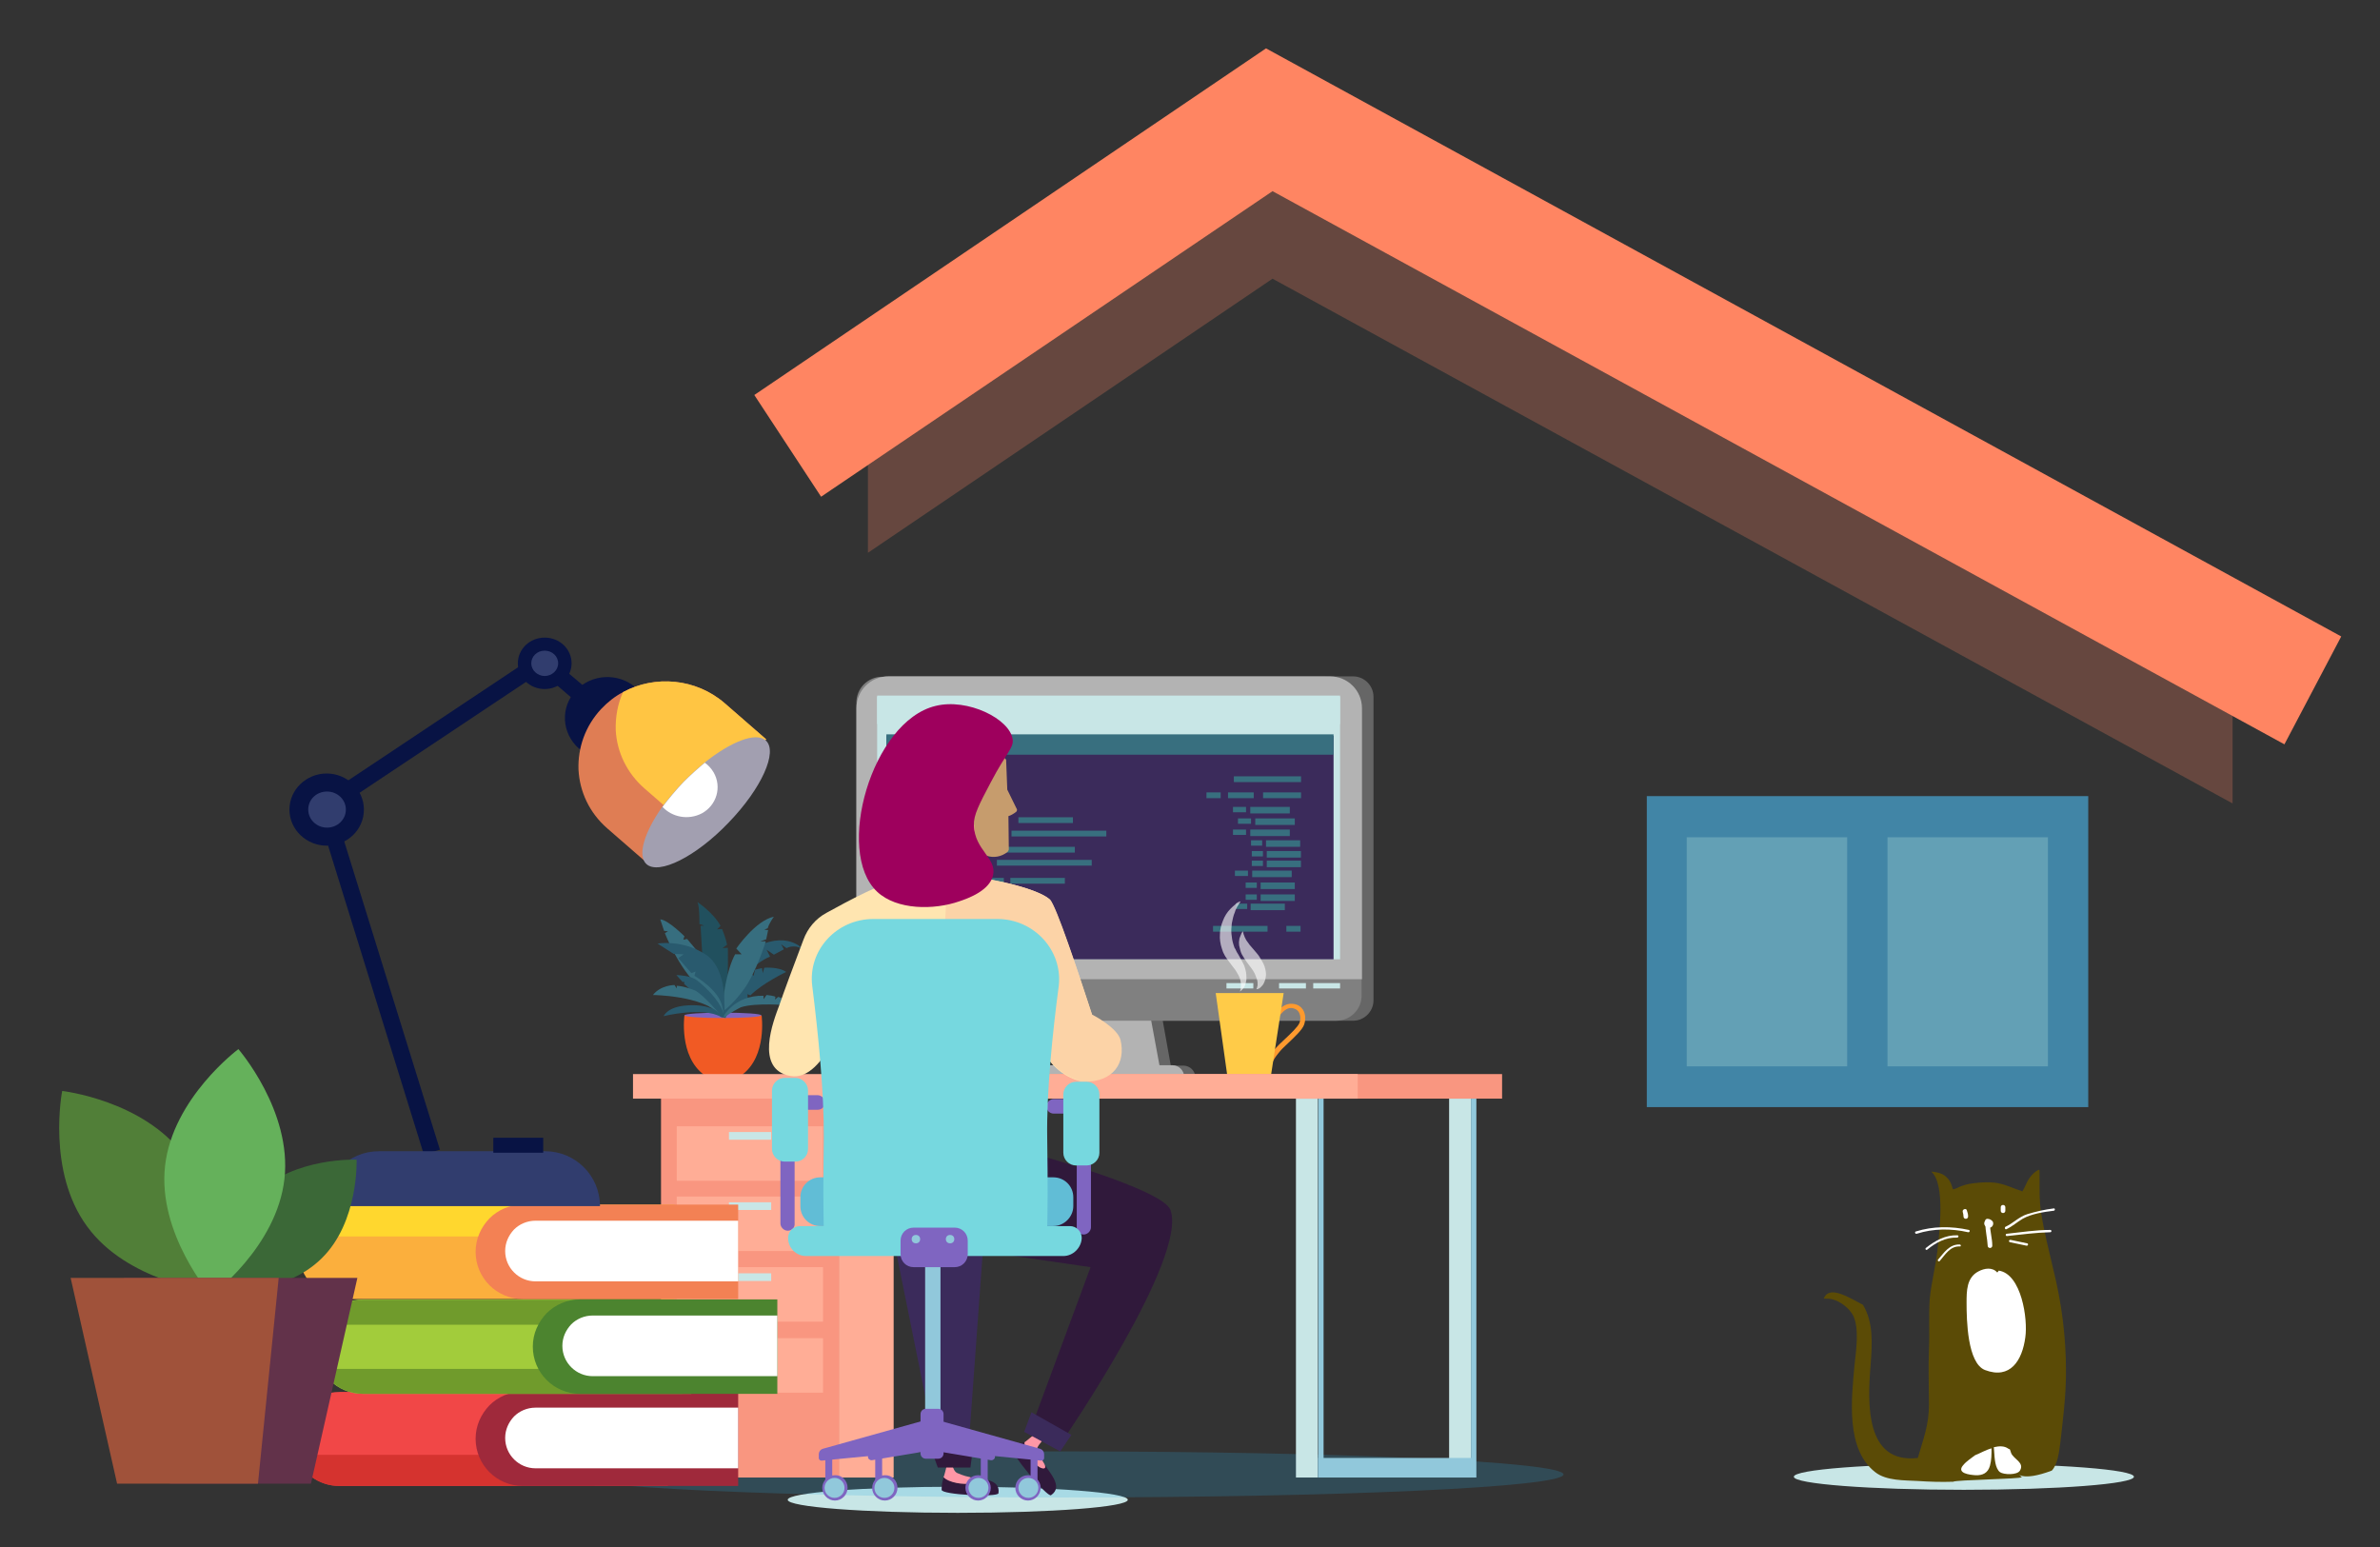 <?xml version="1.0" encoding="utf-8"?>
<!-- Generator: Adobe Illustrator 24.0.1, SVG Export Plug-In . SVG Version: 6.00 Build 0)  -->
<svg version="1.1" xmlns="http://www.w3.org/2000/svg" xmlns:xlink="http://www.w3.org/1999/xlink" x="0px" y="0px"
	 viewBox="0 0 620 403" enable-background="new 0 0 620 403" xml:space="preserve">
<rect x="0" y="0" width="620" height="403" fill="#333333" stroke="none"/>
<g id="Ebene_2">
	<g>
		<ellipse fill="#C8E6E6" cx="511.6" cy="384.7" rx="44.3" ry="3.4"/>
	</g>
	<g>
		<g opacity="0.25">
			<polygon fill="#FF8562" points="226.1,105.7 226.1,144 331.5,72.6 581.6,209.3 581.6,173.2 329.8,35.5 			"/>
		</g>
		<g>
			<g>
				<g>
					<polygon fill="#FF8562" points="595.1,193.9 331.5,49.8 213.9,129.4 196.5,102.9 329.8,12.6 609.9,165.8 					"/>
				</g>
			</g>
		</g>
		<g>
			<g>
				<rect x="434.2" y="212.7" fill="#63A0B5" width="104.6" height="70.3"/>
			</g>
			<g>
				<path fill="#4185A6" d="M544,288.4H429v-81h115V288.4z M439.4,277.8h94.1v-59.7h-94.1L439.4,277.8L439.4,277.8z"/>
			</g>
			<g>
				<rect x="481.2" y="212.7" fill="#4185A6" width="10.5" height="70.3"/>
			</g>
		</g>
	</g>
	<g>
		<path fill="#5B4B06" d="M525.4,383.7c0,0,1.1,2.4,9.1-0.6c1.6-1.7,1.9-5,2.2-7.1c0.7-6.1,1.5-12.3,1.5-18.6
			c0-9.2-1.1-17.8-3.3-26.7c-1.1-4.8-2.3-9.3-3.1-14.3c-0.7-4.1-0.4-7.5-0.5-11.5l-0.2-0.2c-1,0.5-1.8,1.3-2.5,2.3
			c-0.7,1-1.1,2.4-1.8,3.4l-0.1-0.1c-2.2-0.7-4.5-1.9-7-2.2c-1.6-0.2-3.6-0.1-5.2,0.1c-1.1,0.1-2.2,0.3-3.3,0.7
			c-0.8,0.2-1.7,0.9-2.5,0.9v-0.1c-0.3-1-0.6-2-1.3-2.7c-1.1-1.3-2.5-1.6-4.2-1.8l0,0.1c3.6,3.3,2,15.9,1.5,20.5
			c-0.5,4.3-1.6,8.4-2,12.6c-0.3,4.3,0,8.8-0.2,13.1c-0.2,4.7,0,9.7,0,14.4c0,5.4-1.5,9-2.9,13.9c-13.8,1.6-13.1-14.4-12.3-24.2
			c0.4-5.5,0.8-11.1-2-15.7c-3.5-1.8-8.8-5.3-10.2-1.6c0.9,0,1.7,0,2.3,0.2c2,0.5,4.4,2.3,5.4,4.3c1.6,3.4,0.7,9.2,0.3,12.9
			c-0.8,8.8-2.3,21.8,5.4,27.8c2.9,2.3,7.7,2.1,11.1,2.3c2.9,0.2,6.2,0.3,9,0.2l0.2,0c0.6-0.5,17.7-0.7,17.9-1.2"/>
		<path fill="#FFFFFF" d="M514.5,379.1c-1,0.8-2.2,1.5-3.1,2.6c-1.8,2.1,1.7,2.5,3.2,2.6c1.9,0.1,3.3-0.6,3.8-2.5
			c0.4-1.4,0.4-3,0.4-4.5C517.3,377.7,515.8,378.6,514.5,379.1z"/>
		<path fill="#FFFFFF" d="M523.9,378.5c-0.1-0.3-0.2-0.6-0.3-0.9c-0.1-0.1-0.2-0.1-0.4-0.2c-1.1-0.8-2.4-0.7-3.8-0.4
			c0,0.4,0.1,0.8,0.1,1.3c0.1,1.4,0.2,4.2,1.5,5.2c1,0.7,4.5,0.8,5.2-0.4C527.5,381,524.5,380.1,523.9,378.5z"/>
		<path fill="#FFFFFF" d="M520.3,331.5c-1.3-1.5-3.4-1.1-4.9-0.3c-3.1,1.6-3.1,5.1-3.1,8.2c0,4.4,0.2,15.7,4.8,17.5
			c6.6,2.5,9.7-2.5,10.5-8.5c0.7-4.8-1-16.5-6.9-17.4"/>
		<g>
			<g>
				<g>
					<path fill="#FFFFFF" d="M511.3,315.7c0.1,0.4,0.2,0.8,0.2,1.2c0,0.8,1.2,0.8,1.2,0c0-0.5-0.1-1-0.3-1.5
						C512.3,314.6,511.1,315,511.3,315.7L511.3,315.7z"/>
				</g>
				<g>
					<path fill="#FFFFFF" d="M521.2,314.5c0,0.3,0,0.6,0,0.9c0,0.8,1.2,0.8,1.2,0c0-0.3,0-0.6,0-0.9
						C522.4,313.7,521.2,313.7,521.2,314.5L521.2,314.5z"/>
				</g>
				<g>
					<path fill="#FFFFFF" d="M517.5,318.6C517.6,318.6,517.3,318.6,517.5,318.6c0.1,0,0.1,0,0.2,0.1c-0.1-0.1,0.2,0.2,0.1,0.1
						c0,0,0.1,0.1,0.1,0.1c-0.1-0.1,0,0.1,0-0.1c0-0.1,0-0.2,0-0.2c0.1-0.1-0.1,0.1,0.1,0c0,0,0,0,0.1,0c-0.1,0-0.1,0,0,0
						c-0.1,0,0.1,0,0,0c-0.1,0,0.1,0.1,0,0c0,0-0.1-0.1,0,0c0,0-0.1-0.1,0,0c0,0-0.1-0.2,0,0c0-0.1,0,0.1,0,0.1c0,0,0,0,0,0.1
						c0-0.1,0-0.1,0,0c0.2-0.2,0.2-0.6,0-0.9c-0.2-0.2-0.6-0.2-0.9,0c-0.4,0.5-0.4,1.1,0,1.5c0.3,0.4,1,0.6,1.5,0.3
						c0.5-0.3,0.7-1,0.4-1.5c-0.3-0.4-0.8-0.7-1.4-0.7c-0.3,0-0.6,0.3-0.6,0.6C516.9,318.4,517.1,318.6,517.5,318.6L517.5,318.6z"/>
				</g>
				<g>
					<path fill="#FFFFFF" d="M517.2,318.8c0,1.9,0.5,3.8,0.6,5.7c0,0.8,1.2,0.8,1.2,0c0-1.9-0.6-3.7-0.6-5.7
						C518.5,318,517.2,318,517.2,318.8L517.2,318.8z"/>
				</g>
			</g>
			<g>
				<g>
					<path fill="#FFFFFF" d="M522.7,320.2c1.5-0.7,2.7-1.8,4.2-2.7c2.3-1.3,5.6-1.8,8.1-2.1c0.4,0,0.4-0.7,0-0.6
						c-2.4,0.3-4.6,0.8-6.9,1.5c-2.2,0.7-3.7,2.4-5.7,3.3C522.1,319.9,522.4,320.4,522.7,320.2L522.7,320.2z"/>
				</g>
				<g>
					<path fill="#FFFFFF" d="M522.8,322c3.8-0.4,7.5-0.9,11.3-1c0.4,0,0.4-0.6,0-0.6c-3.8,0-7.5,0.6-11.3,1
						C522.4,321.4,522.4,322,522.8,322L522.8,322z"/>
				</g>
				<g>
					<path fill="#FFFFFF" d="M523.6,323.6c1.4,0.3,2.9,0.6,4.3,0.9c0.4,0.1,0.6-0.5,0.2-0.6c-1.4-0.3-2.9-0.6-4.3-0.9
						C523.3,322.9,523.2,323.5,523.6,323.6L523.6,323.6z"/>
				</g>
				<g>
					<path fill="#FFFFFF" d="M512.9,320.4c-4.6-1-9.3-1-13.8,0.4c-0.4,0.1-0.2,0.7,0.2,0.6c4.4-1.4,9-1.4,13.4-0.4
						C513.1,321.1,513.3,320.5,512.9,320.4L512.9,320.4z"/>
				</g>
				<g>
					<path fill="#FFFFFF" d="M509.9,321.8c-3.1-0.1-5.8,1.4-8.2,3.3c-0.3,0.3,0.1,0.7,0.4,0.4c2.2-1.8,4.8-3.2,7.7-3.1
						C510.3,322.4,510.3,321.8,509.9,321.8L509.9,321.8z"/>
				</g>
				<g>
					<path fill="#FFFFFF" d="M510.5,324.2c-2.7-0.1-4.1,2.2-5.6,3.9c-0.3,0.3,0.2,0.7,0.4,0.4c1.4-1.6,2.7-3.9,5.2-3.8
						C510.9,324.8,510.9,324.2,510.5,324.2L510.5,324.2z"/>
				</g>
			</g>
		</g>
	</g>
</g>
<g id="Ebene_1">
	<g>
		<ellipse fill="#C8E6E6" cx="249.5" cy="390.7" rx="44.3" ry="3.4"/>
	</g>
	<g opacity="0.2">
		<path fill="#29ABE2" d="M407.3,384.1c0,3.3-58.4,6-130.5,6c-72.1,0-130.5-2.7-130.5-6c0-3.3,58.4-6,130.5-6
			C348.8,378.1,407.3,380.8,407.3,384.1z"/>
	</g>
	<g>
		<g>
			<g>
				<path fill="#666666" d="M352.5,176.2H231.4c-2.9,0-5.3,2.4-5.3,5.3v73.6v5.5c0,2.9,2.4,5.3,5.3,5.3h50.1l-2.6,11.7h-3.4
					c-1.7,0-3.1,1.4-3.1,3.1h39c0-1.7-1.4-3.1-3.1-3.1H305l-2.1-11.7h49.6c2.9,0,5.3-2.4,5.3-5.3v-5.5v-73.6
					C357.8,178.6,355.4,176.2,352.5,176.2z"/>
			</g>
			<g>
				<g>
					<polygon fill="#B3B3B3" points="302.3,278.9 275.7,278.9 280.3,257.8 298.4,257.8 					"/>
				</g>
				<g>
					<path fill="#B3B3B3" d="M308.5,280.6h-39l0,0c0-1.7,1.4-3.1,3.1-3.1h32.9C307.1,277.5,308.5,278.9,308.5,280.6L308.5,280.6z"/>
				</g>
				<g>
					<path fill="#808080" d="M348.1,265.9H229.8c-3.7,0-6.7-3-6.7-6.7v-76.2c0-3.7,3-6.7,6.7-6.7h115.5c5.2,0,9.4,4.2,9.4,9.4v73.5
						C354.8,262.9,351.8,265.9,348.1,265.9z"/>
				</g>
				<g>
					<path fill="#B3B3B3" d="M354.8,255.1H223.1v-70.6c0-4.6,3.7-8.3,8.3-8.3h115.1c4.6,0,8.3,3.7,8.3,8.3V255.1z"/>
				</g>
				<g>
					<rect x="228.5" y="181.5" fill="#C8E6E6" width="120.6" height="68.4"/>
				</g>
				<g>
					<rect x="319.5" y="256.1" fill="#C8E6E6" width="7" height="1.4"/>
				</g>
				<g>
					<rect x="333.2" y="256.1" fill="#C8E6E6" width="7" height="1.4"/>
				</g>
				<g>
					<rect x="342.1" y="256.1" fill="#C8E6E6" width="7" height="1.4"/>
				</g>
			</g>
		</g>
		<g>
			<rect x="230.9" y="191.7" fill="#3B2B5B" width="116.5" height="58.2"/>
		</g>
		<g>
			<rect x="230.9" y="191.3" fill="#386F7F" width="116.5" height="5.3"/>
		</g>
		<g>
			<g>
				<path fill="#3B2B5B" d="M236.3,194.1c0,0.8-0.6,1.4-1.4,1.4c-0.8,0-1.4-0.6-1.4-1.4c0-0.8,0.6-1.4,1.4-1.4
					C235.7,192.7,236.3,193.3,236.3,194.1z"/>
			</g>
			<g>
				<path fill="#3B2B5B" d="M240.2,194.1c0,0.8-0.6,1.4-1.4,1.4c-0.8,0-1.4-0.6-1.4-1.4c0-0.8,0.6-1.4,1.4-1.4
					C239.6,192.7,240.2,193.3,240.2,194.1z"/>
			</g>
			<g>
				<path fill="#3B2B5B" d="M244.1,194.1c0,0.8-0.6,1.4-1.4,1.4c-0.8,0-1.4-0.6-1.4-1.4c0-0.8,0.6-1.4,1.4-1.4
					C243.4,192.7,244.1,193.3,244.1,194.1z"/>
			</g>
		</g>
		<g>
			<rect x="228.5" y="181.2" fill="#C8E6E6" width="120.6" height="7.4"/>
		</g>
		<g>
			<path fill="#386F7F" d="M236.8,205.1"/>
		</g>
		<g>
			<rect x="236.8" y="204.3" fill="#386F7F" width="17.5" height="1.5"/>
		</g>
		<g>
			<rect x="236.8" y="208.5" fill="#386F7F" width="9.9" height="1.5"/>
		</g>
		<g>
			<rect x="249.2" y="208.5" fill="#386F7F" width="6.7" height="1.5"/>
		</g>
		<g>
			<rect x="236.8" y="220.6" fill="#386F7F" width="6.7" height="1.5"/>
		</g>
		<g>
			<rect x="265.3" y="212.9" fill="#386F7F" width="14.2" height="1.5"/>
		</g>
		<g>
			<rect x="236.8" y="216.4" fill="#386F7F" width="14.2" height="1.5"/>
		</g>
		<g>
			<rect x="263.2" y="228.7" fill="#386F7F" width="14.2" height="1.5"/>
		</g>
		<g>
			<rect x="243.5" y="224" fill="#386F7F" width="14.2" height="1.5"/>
		</g>
		<g>
			<rect x="254.9" y="220.6" fill="#386F7F" width="25.1" height="1.5"/>
		</g>
		<g>
			<rect x="257.8" y="208.5" fill="#386F7F" width="3.7" height="1.5"/>
		</g>
		<g>
			
				<rect x="321.4" y="202.3" transform="matrix(-1 -1.224647e-16 1.224647e-16 -1 660.326 406.039)" fill="#386F7F" width="17.5" height="1.5"/>
		</g>
		<g>
			
				<rect x="329" y="206.5" transform="matrix(-1 -1.224647e-16 1.224647e-16 -1 667.934 414.427)" fill="#386F7F" width="9.9" height="1.5"/>
		</g>
		<g>
			
				<rect x="319.8" y="206.5" transform="matrix(-1 -1.224647e-16 1.224647e-16 -1 646.403 414.427)" fill="#386F7F" width="6.7" height="1.5"/>
		</g>
		<g>
			
				<rect x="314.2" y="206.5" transform="matrix(-1 -1.224647e-16 1.224647e-16 -1 632.189 414.427)" fill="#386F7F" width="3.7" height="1.5"/>
		</g>
		<g>
			<rect x="248.5" y="220.6" fill="#386F7F" width="3.7" height="1.5"/>
		</g>
		<g>
			<rect x="236.8" y="224" fill="#386F7F" width="3.7" height="1.5"/>
		</g>
		<g>
			<rect x="255.9" y="216.4" fill="#386F7F" width="3.7" height="1.5"/>
		</g>
		<g>
			<rect x="316" y="241.2" fill="#386F7F" width="14.2" height="1.5"/>
		</g>
		<g>
			<rect x="335.1" y="241.2" fill="#386F7F" width="3.7" height="1.5"/>
		</g>
		<g>
			<rect x="236.8" y="212.9" fill="#386F7F" width="24.7" height="1.5"/>
		</g>
		<g>
			<rect x="263.5" y="216.4" fill="#386F7F" width="24.7" height="1.5"/>
		</g>
		<g>
			<rect x="259.7" y="224" fill="#386F7F" width="24.7" height="1.5"/>
		</g>
		<g>
			<rect x="236.8" y="228.7" fill="#386F7F" width="24.7" height="1.5"/>
		</g>
		<g>
			<rect x="321.2" y="210.2" fill="#386F7F" width="3.4" height="1.4"/>
		</g>
		<g>
			<rect x="325.7" y="210.2" fill="#386F7F" width="10.3" height="1.7"/>
		</g>
		<g>
			<rect x="322.5" y="213.2" fill="#386F7F" width="3.4" height="1.4"/>
		</g>
		<g>
			<rect x="327" y="213.2" fill="#386F7F" width="10.3" height="1.7"/>
		</g>
		<g>
			<rect x="321.2" y="216.1" fill="#386F7F" width="3.4" height="1.4"/>
		</g>
		<g>
			<rect x="325.7" y="216.1" fill="#386F7F" width="10.3" height="1.7"/>
		</g>
		<g>
			<rect x="236.8" y="233" fill="#386F7F" width="3.4" height="1.4"/>
		</g>
		<g>
			<rect x="241.3" y="233" fill="#386F7F" width="10.3" height="1.7"/>
		</g>
		<g>
			<rect x="238.1" y="236" fill="#386F7F" width="3.4" height="1.4"/>
		</g>
		<g>
			<rect x="242.6" y="236" fill="#386F7F" width="10.3" height="1.7"/>
		</g>
		<g>
			<rect x="236.8" y="238.8" fill="#386F7F" width="3.4" height="1.4"/>
		</g>
		<g>
			<rect x="241.3" y="238.8" fill="#386F7F" width="10.3" height="1.7"/>
		</g>
		<g>
			<rect x="321.7" y="226.8" fill="#386F7F" width="3.4" height="1.4"/>
		</g>
		<g>
			<rect x="326.2" y="226.8" fill="#386F7F" width="10.3" height="1.7"/>
		</g>
		<g>
			<rect x="325.9" y="218.9" fill="#386F7F" width="2.9" height="1.4"/>
		</g>
		<g>
			<rect x="329.8" y="218.9" fill="#386F7F" width="8.9" height="1.7"/>
		</g>
		<g>
			<rect x="324.5" y="229.9" fill="#386F7F" width="2.9" height="1.4"/>
		</g>
		<g>
			<rect x="328.4" y="229.9" fill="#386F7F" width="8.9" height="1.7"/>
		</g>
		<g>
			<rect x="324.5" y="233" fill="#386F7F" width="2.9" height="1.4"/>
		</g>
		<g>
			<rect x="328.4" y="233" fill="#386F7F" width="8.9" height="1.7"/>
		</g>
		<g>
			<rect x="322" y="235.4" fill="#386F7F" width="2.9" height="1.4"/>
		</g>
		<g>
			<rect x="325.8" y="235.4" fill="#386F7F" width="8.9" height="1.7"/>
		</g>
		<g>
			<rect x="326.1" y="221.7" fill="#386F7F" width="2.9" height="1.4"/>
		</g>
		<g>
			<rect x="330" y="221.7" fill="#386F7F" width="8.9" height="1.7"/>
		</g>
		<g>
			<rect x="326.1" y="224.2" fill="#386F7F" width="2.9" height="1.4"/>
		</g>
		<g>
			<rect x="330" y="224.2" fill="#386F7F" width="8.9" height="1.7"/>
		</g>
	</g>
	<g>
		<g>
			<path fill="#21505E" d="M183,249.6l-0.5-8.4l0.9-0.1l-1.2-0.4c0,0,0.1-4.2-0.5-5.7c0,0,4.2,2.8,6,6.2l-0.9,0.9l1.3-0.1
				c0,0,1,2.4,1.3,4.1l-1.2,0.9l1.4-0.1c0,0,0.2,6.6-0.3,12.2c-0.1,1.2-0.1,4.6-0.4,4.7C186.9,264.2,183,249.6,183,249.6z"/>
		</g>
		<g>
			<path fill="#F15A24" d="M178.3,264.5c0,0-1.5,10.6,5.1,15.5h5.2v-15.5H178.3z"/>
		</g>
		<g>
			<path fill="#F15A24" d="M198.4,264.5c0,0,1.5,10.6-5.1,15.5h-5.2v-15.5H198.4z"/>
		</g>
		<g>
			<path fill="#7F65C1" d="M198.3,264.5c0,0.4-4.5,0.7-10,0.7c-5.5,0-10-0.3-10-0.7c0-0.4,4.5-0.7,10-0.7
				C193.9,263.8,198.3,264.1,198.3,264.5z"/>
		</g>
		<g>
			<path fill="#295A6E" d="M187.6,264.8c0,0,2-9.4,7.6-11.6l1.1,1l0.4-1.6l1.8-0.4l0.2,1.3l0.4-1.4c0,0,3.8-0.3,5.7,1.1
				c0,0-6.3,3-9.3,6.1l-0.8-0.3l0.1,1.1c0,0-5,2.4-5.8,5.1L187.6,264.8z"/>
		</g>
		<g>
			<path fill="#376E7F" d="M188.3,265c0,0,3-5.8,10.6-5.6v0.9l0.8-1.1c0,0,2.1,0.2,2.3,0.5l-0.1,0.7l0.8-0.7c0,0,2,0.4,2.9,2.2
				c0,0-8.7-0.8-12.6,0.5c0,0-3.2,1.6-4,2.5L188.3,265z"/>
		</g>
		<g>
			<path fill="#295A6E" d="M188.5,262.8c0,0,0.3-1.6,1-3.9c1.4-4.4,4.3-11.2,9.5-13.1c7.9-2.9,11.2,2.6,11.2,2.6s-1.2-1.6-2.8-1.8
				c-1.6-0.2-2.5,0.4-2.5,0.4l-1.4-1l0.7,1.3l-2.6,1.4l-1.9-1.3l0.9,1.8c0,0-4.6,1.7-7.2,6.4C190.9,260.2,188.5,262.8,188.5,262.8z"
				/>
		</g>
		<g>
			<path fill="#376E7F" d="M188.5,259.6c0,0,0.8-7,3-11h1.7l-1.4-1.5c0,0,5-7.3,9.8-8.3c0,0-1.3,1.8-1.6,3l-0.9,0.4l1,0.1l-0.5,2.4
				l-1.5,0.5l1.4,0c0,0-2.5,8.1-5.7,12.5s-5.8,6-5.8,6L188.5,259.6z"/>
		</g>
		<g>
			<path fill="#376E7F" d="M182.1,248.3l-3.1-3.7l-1,0.2l0.3-0.9c0,0-4.3-4.3-6.3-4.4l1,3l1,0.1l-0.8,0.5c0,0,3.7,9.4,8.9,13.9
				c5.2,4.5,6.3,7.4,6.3,7.4S190.6,259.9,182.1,248.3z"/>
		</g>
		<g>
			<path fill="#295A6E" d="M182.1,255.8c-1.2-1-2.4-1.6-5.9-1.8l1.6,1.8h0.5l-0.1,0.5l9.7,8.7c0.3,0,0.6,0,0.6,0s0.1-0.2,0.1-0.6
				C188.3,263.1,187.1,260,182.1,255.8z"/>
		</g>
		<g>
			<path fill="#376E7F" d="M181,258c0,0-2.6-1.1-4.7-1.2v0.7l-0.6-0.9c0,0-3.6,0-5.6,2.6c0,0,12.8,0.1,17.6,5.1
				C187.7,264.5,183.3,259.1,181,258z"/>
		</g>
		<g>
			<path fill="#295A6E" d="M186.4,263.3c0,0-1.8-1.7-7.2-1.4c-5.4,0.3-6.3,2.8-6.3,2.8s10.1-2.5,14.9,0.2
				C187.8,265,187.3,264.2,186.4,263.3z"/>
		</g>
		<g>
			<path fill="#295A6E" d="M188.7,261.3c0,0,0.4-9.2-4.8-12.6c-5.2-3.4-10.5-3.2-12.6-2.9l4.2,2.7l2.6,0.1l-1.4,1l3.4,3.9l1.1-0.4
				l-0.3,1.1c0,0,6.6,3.7,7.3,8.3C189.1,266.9,188.7,261.3,188.7,261.3z"/>
		</g>
	</g>
	<g>
		<g>
			<g>
				<g>
					<path fill="#FFCB48" d="M331.1,280c0,0.8-2.6,1.4-5.7,1.4c-3.2,0-5.7-0.6-5.7-1.4c0-0.8,2.6-1.4,5.7-1.4
						C328.6,278.5,331.1,279.2,331.1,280z"/>
				</g>
			</g>
			<g>
				<g>
					<path fill="#FF9A2E" d="M330.3,278.1c-0.1,0-0.1,0-0.2,0c-0.3-0.1-0.5-0.5-0.4-0.8c0-0.1,0.6-1.9,2.3-3.9
						c0.7-0.8,1.6-1.7,2.6-2.6c1.6-1.5,3.5-3.3,3.9-4.3c0.4-1,0.3-2.1-0.2-2.9c-0.4-0.6-1-0.9-1.8-1c-2-0.2-3.6,2.6-3.8,3.1
						c-0.1,0.3-0.3,0.5-0.6,0.5c-0.4,0-0.6-0.3-0.6-0.6c0-0.1,0-0.3,0.6-1.2c0.3-0.5,0.8-1.2,1.4-1.7c1-0.9,2.1-1.3,3.2-1.2
						c1.5,0.1,2.3,0.9,2.7,1.5c0.7,1.1,0.8,2.6,0.3,4c-0.5,1.3-2.4,3.1-4.2,4.8c-1,0.9-1.9,1.8-2.5,2.6c-1.5,1.8-2,3.4-2,3.4
						C330.8,277.9,330.6,278.1,330.3,278.1z M332.8,265.5C332.8,265.5,332.8,265.5,332.8,265.5C332.8,265.5,332.8,265.5,332.8,265.5
						z M332.8,265.5C332.8,265.5,332.8,265.5,332.8,265.5C332.8,265.5,332.8,265.5,332.8,265.5z"/>
				</g>
			</g>
			<g>
				<g>
					<polygon fill="#FFCB48" points="316.7,258.7 319.7,280.1 331.1,280.1 334.4,258.7 					"/>
				</g>
			</g>
		</g>
		<g>
			<g opacity="0.61">
				<g>
					<path fill="#FFFFFF" d="M323.2,234.8c-0.3,0.5-0.6,0.9-0.9,1.4c-0.2,0.5-0.5,0.9-0.6,1.4c-0.4,0.9-0.6,1.9-0.8,2.9
						c-0.1,1-0.2,1.9-0.1,2.8c0.1,0.9,0.2,1.8,0.5,2.7c0.1,0.2,0.1,0.4,0.2,0.6c0,0.1,0.1,0.2,0.1,0.3c0.1,0.1,0.1,0.2,0.2,0.3
						c0.2,0.4,0.4,0.9,0.7,1.3c0.5,0.9,1.1,1.9,1.6,3c0.2,0.5,0.4,1.2,0.5,1.8c0.1,0.6,0.1,1.2,0.1,1.9c-0.1,0.6-0.2,1.2-0.5,1.8
						c-0.3,0.5-0.7,1-1.2,1.3c0.4-1.1,0.3-2.1,0.1-3c-0.1-0.5-0.3-0.9-0.5-1.3c-0.2-0.4-0.5-0.8-0.7-1.2c-0.6-0.8-1.2-1.6-1.9-2.5
						c-0.3-0.5-0.7-0.9-1-1.5c-0.1-0.3-0.3-0.5-0.4-0.8c-0.1-0.3-0.2-0.6-0.3-0.9c-0.4-1.2-0.6-2.5-0.5-3.7c0-1.2,0.3-2.4,0.8-3.6
						c0.4-1.1,1.1-2.2,1.9-3c0.4-0.4,0.8-0.8,1.3-1.2C322.1,235.2,322.7,234.9,323.2,234.8z"/>
				</g>
			</g>
			<g opacity="0.61">
				<g>
					<path fill="#FFFFFF" d="M323.8,242.6c0.1,0.4,0.1,0.7,0.3,1.1c0.1,0.3,0.2,0.6,0.4,0.9c0.1,0.3,0.3,0.5,0.5,0.8
						c0.2,0.3,0.4,0.5,0.5,0.7c0.2,0.2,0.4,0.5,0.6,0.7l0.6,0.7c0.4,0.5,0.9,1,1.3,1.6c0.1,0.2,0.2,0.3,0.3,0.5
						c0.1,0.2,0.2,0.3,0.3,0.5c0.2,0.3,0.4,0.7,0.6,1.1c0.2,0.4,0.3,0.8,0.4,1.2c0.1,0.4,0.2,0.9,0.2,1.3c0,0.9-0.2,1.7-0.6,2.5
						c-0.2,0.4-0.5,0.7-0.8,1c-0.3,0.3-0.7,0.5-1.1,0.5c0.2-0.4,0.2-0.7,0.3-1c0-0.1,0-0.2,0-0.2c0-0.1,0-0.2,0-0.2l0-0.1l0-0.1
						c0-0.1,0-0.1,0-0.2c0-0.3-0.1-0.6-0.2-0.9c-0.1-0.3-0.2-0.5-0.3-0.8c-0.1-0.3-0.2-0.5-0.3-0.7c-0.1-0.2-0.3-0.5-0.4-0.7
						c-0.2-0.2-0.3-0.5-0.5-0.7l-0.6-0.8c-0.4-0.5-0.8-1.1-1.2-1.7c-0.2-0.3-0.4-0.7-0.6-1c-0.2-0.4-0.3-0.7-0.4-1.1
						c-0.1-0.4-0.2-0.8-0.3-1.2c0-0.4-0.1-0.8,0-1.2c0-0.4,0.1-0.8,0.3-1.2C323.3,243.3,323.5,242.9,323.8,242.6z"/>
				</g>
			</g>
		</g>
	</g>
	<g>
		<g>
			<rect x="337.6" y="286.2" fill="#C8E6E6" width="5.7" height="98.7"/>
		</g>
		<g>
			<rect x="343.4" y="286.2" fill="#91C8DB" width="1.4" height="98.7"/>
		</g>
		<g>
			<rect x="377.5" y="286.2" fill="#C8E6E6" width="5.7" height="98.7"/>
		</g>
		<g>
			<rect x="383.2" y="286.2" fill="#91C8DB" width="1.4" height="98.7"/>
		</g>
		<g>
			<rect x="343.4" y="379.8" fill="#91C8DB" width="40.6" height="5.1"/>
		</g>
	</g>
	<g>
		<g>
			<rect x="218.5" y="286.2" fill="#FFAD96" width="14.3" height="98.7"/>
		</g>
		<g>
			<rect x="172.2" y="285.6" fill="#F99680" width="46.4" height="99.3"/>
		</g>
		<g>
			<g>
				<rect x="176.3" y="293.4" fill="#FFAD96" width="38.1" height="14.2"/>
			</g>
			<g>
				<rect x="189.9" y="294.9" fill="#C8E6E6" width="11" height="2"/>
			</g>
		</g>
		<g>
			<g>
				<rect x="176.3" y="311.7" fill="#FFAD96" width="38.1" height="14.2"/>
			</g>
			<g>
				<rect x="189.9" y="313.2" fill="#C8E6E6" width="11" height="2"/>
			</g>
		</g>
		<g>
			<g>
				<rect x="176.3" y="330.1" fill="#FFAD96" width="38.1" height="14.2"/>
			</g>
			<g>
				<rect x="189.9" y="331.7" fill="#C8E6E6" width="11" height="2"/>
			</g>
		</g>
		<g>
			<g>
				<rect x="176.3" y="348.6" fill="#FFAD96" width="38.1" height="14.2"/>
			</g>
			<g>
				<rect x="189.9" y="350.1" fill="#C8E6E6" width="11" height="2"/>
			</g>
		</g>
	</g>
	<g>
		<g>
			<rect x="219.9" y="279.8" fill="#F99680" width="171.4" height="6.4"/>
		</g>
		<g>
			<rect x="164.9" y="279.8" fill="#FFAD96" width="188.8" height="6.4"/>
		</g>
	</g>
	<g>
		<g>
			<path fill="#FFAD96" d="M241.1,215.8c0,0,1.6,5-1.2,7.9c-2.8,2.9-2.8,2.9-2.8,2.9l18,0.6c0,0-2.1-3.6,0-8.1c2.1-4.5-4-9.8-4-9.8
				L241.1,215.8z"/>
		</g>
		<g>
			<path fill="#FFE5B0" d="M235.4,228.4l2.8-4.8c0,0,15.2-1,18,1.4l1.2,4.3L235.4,228.4z"/>
		</g>
		<g>
			<path fill="#C69C6D" d="M262.1,197.9l0.3,7.8l2.5,5.1c0.1,0.2,0,0.5-0.2,0.7c-0.5,0.4-1.5,1-2,1.1l0.1,8.7c0,0.2-0.3,0.6-0.3,0.6
				c-3.3,2.7-8.3,1.1-8.7-3.1c-0.1-1-0.2-1,0-1.9c0.2-1.2,0-2.4-0.7-3.4c-1-1.5-2-3.4-0.3-4.2c1.4-0.6,1.2-0.4,1.9,0.1
				c0.4,0.3-1.2-2-1.2-2.5c-0.4-2.9,1.5-9.8,3.1-11.2C258.6,193.8,262.1,197.9,262.1,197.9z"/>
		</g>
		<g>
			<path fill="#FFE5B0" d="M209.3,244.8c1.1-3,3.2-5.5,6-7c5.4-3,14.8-8,20.8-9.5c8.9-2.2,32.5,1.7,37.3,6c2.3,2.1,13.6,38,13.6,38
				s3.1,8.7-6.1,9.2c0,0-6.2-1.4-9.5-8.4c-3.4-7-6.5-12.7-6.5-12.7l-43.8,0.4c0,0-5.9,21.2-15.2,19.5c-9.4-1.7-4.4-14.4-2.9-18.4
				C203.9,259.2,207.2,250.3,209.3,244.8z"/>
		</g>
		<g>
			<path fill="#FCD3A7" d="M291.9,270.9c-0.8-3.1-6.8-6.3-7.4-6.6c-3.5-10.7-9.4-28.6-11-30c-2.3-2-8.9-4-16.1-5.3l-1.1-4
				c-0.7-0.8-2.6-1.1-4.6-1.3c-2.3-0.3-4.6-0.3-4.6-0.3l-2,37.1l19.8-0.2c0,0,3.1,5.7,6.5,12.7c2.7,5.6,7.2,7.6,8.9,8.2
				c0.5,0.4,1.1,0.6,2,0.6C290.2,281.9,293.3,276.8,291.9,270.9z"/>
		</g>
		<g>
			<path fill="#30193B" d="M260.1,389c0.6-3.9-4.6-3.6-7.6-4.3c0.8,0.5,1.8,1.3,0.5,1.6c-1.9,0.5-5.9-0.1-7.1-1.5
				c-0.5,1-0.6,2.4-0.6,3.3C245.2,389.4,259.9,390.1,260.1,389z"/>
		</g>
		<g>
			<path fill="#FF97A6" d="M253,386.4c1.3-0.3,1.7-1.2-0.3-1.6c-1.7-0.3-3.1-1-3.4-1.1c-0.8-0.4-1.1-1.7-1.1-1.7l-1.6-0.1
				c0,0-0.6,2.6-0.8,2.9C247,386.2,251.1,386.9,253,386.4z"/>
		</g>
		<g>
			<path fill="#30193B" d="M273.8,389.5c3.4-2.3-0.6-6-2.2-8.8c0.2,1,0.3,2.2-0.9,1.5c-1.7-1.1-4.1-4.7-3.9-6.5
				c-1.1,0.3-2.2,1.2-2.9,1.8C263,378.4,272.9,390.2,273.8,389.5z"/>
		</g>
		<g>
			<path fill="#FF97A6" d="M270.8,382.2c1.2,0.7,2.1,0.4,1-1.3c-1-1.5-1.5-3.1-1.6-3.4c-0.3-0.9,3.9-4.8,3.9-4.8l-1.6-1.6
				c0,0-5.3,4.5-5.6,4.6C266.7,377.6,269.1,381.2,270.8,382.2z"/>
		</g>
		<g>
			<path fill="#30193B" d="M269.1,300.5c0,0,33.8,9.2,35.8,14.7c4.6,12.4-27.8,59.7-27.8,59.7l-8.1-4l15.1-40.8l-26.1-3.8
				L269.1,300.5z"/>
		</g>
		<g>
			<polygon fill="#3B2B5B" points="268.7,367.9 279.1,373.8 276.2,378.1 266.8,373 			"/>
		</g>
		<g>
			<polygon fill="#3B2B5B" points="233.3,325.4 244.6,381.4 252,381.4 256.1,325 			"/>
		</g>
		<g>
			<polygon fill="#30193B" points="242.6,377.6 253.5,377 252.8,382.3 244.3,382.3 			"/>
		</g>
		<g>
			<polygon fill="#FFD89F" points="219,245.5 221,260.8 219,260.8 			"/>
		</g>
		<g>
			<path fill="#7F65C1" d="M205.2,320.6c-1,0-1.9-0.9-1.9-1.9v-31.5c0-1.1,0.8-1.9,1.9-1.9h7.8c1,0,1.9,0.9,1.9,1.9
				c0,1.1-0.8,1.9-1.9,1.9h-6v29.6C207.1,319.8,206.3,320.6,205.2,320.6z"/>
		</g>
		<g>
			<path fill="#76D8DF" d="M207.2,302.6h-2.8c-1.8,0-3.3-1.5-3.3-3.3v-15.2c0-1.8,1.5-3.3,3.3-3.3h2.8c1.8,0,3.3,1.5,3.3,3.3v15.2
				C210.5,301.2,209,302.6,207.2,302.6z"/>
		</g>
		<g>
			<rect x="241" y="327.6" fill="#91C8DB" width="4" height="40.7"/>
		</g>
		<g>
			<path fill="#7F65C1" d="M244.4,380h-3.2c-0.8,0-1.4-0.6-1.4-1.4v-10.2c0-0.8,0.6-1.4,1.4-1.4h3.2c0.8,0,1.4,0.6,1.4,1.4v10.2
				C245.8,379.4,245.2,380,244.4,380z"/>
		</g>
		<g>
			<path fill="#7F65C1" d="M240.5,370.1l-26.1,7.3c-0.7,0.2-1.1,0.8-1.1,1.5v0.9c0,0.4,0.3,0.7,0.7,0.7l26.8-2.6L240.5,370.1z"/>
		</g>
		<g>
			<path fill="#7F65C1" d="M241.1,370.4l-14.8,5.8l-0.2,3.3c0,0.5,0.4,0.9,1,0.9l14.4-2.4L241.1,370.4z"/>
		</g>
		<g>
			<rect x="215" y="378.9" fill="#7F65C1" width="1.8" height="6.9"/>
		</g>
		<g>
			<path fill="#7F65C1" d="M220.8,387.6c0,1.8-1.5,3.3-3.3,3.3c-1.8,0-3.3-1.5-3.3-3.3c0-1.8,1.5-3.3,3.3-3.3
				C219.3,384.2,220.8,385.7,220.8,387.6z"/>
		</g>
		<g>
			<circle fill="#91C8DB" cx="217.4" cy="387.6" r="2.6"/>
		</g>
		<g>
			<rect x="228" y="379.6" fill="#7F65C1" width="1.8" height="6.9"/>
		</g>
		<g>
			<path fill="#7F65C1" d="M233.8,387.6c0,1.8-1.5,3.3-3.3,3.3c-1.8,0-3.3-1.5-3.3-3.3c0-1.8,1.5-3.3,3.3-3.3
				C232.3,384.2,233.8,385.7,233.8,387.6z"/>
		</g>
		<g>
			<path fill="#91C8DB" d="M233,387.6c0,1.4-1.1,2.6-2.6,2.6c-1.4,0-2.6-1.1-2.6-2.6c0-1.4,1.1-2.6,2.6-2.6
				C231.8,385,233,386.2,233,387.6z"/>
		</g>
		<g>
			<path fill="#7F65C1" d="M244.8,370.1l26.1,7.3c0.7,0.2,1.1,0.8,1.1,1.5v0.9c0,0.4-0.3,0.7-0.7,0.7l-26.8-2.6L244.8,370.1z"/>
		</g>
		<g>
			<path fill="#7F65C1" d="M244.2,370.4l14.8,5.8l0.2,3.3c0,0.5-0.4,0.9-1,0.9l-14.4-2.4L244.2,370.4z"/>
		</g>
		<g>
			
				<rect x="268.5" y="378.9" transform="matrix(-1 -1.224647e-16 1.224647e-16 -1 538.774 764.648)" fill="#7F65C1" width="1.8" height="6.9"/>
		</g>
		<g>
			<path fill="#7F65C1" d="M264.5,387.6c0,1.8,1.5,3.3,3.3,3.3s3.3-1.5,3.3-3.3c0-1.8-1.5-3.3-3.3-3.3S264.5,385.7,264.5,387.6z"/>
		</g>
		<g>
			<circle fill="#91C8DB" cx="267.9" cy="387.6" r="2.6"/>
		</g>
		<g>
			
				<rect x="255.5" y="379.6" transform="matrix(-1 -1.224647e-16 1.224647e-16 -1 512.799 766.078)" fill="#7F65C1" width="1.8" height="6.9"/>
		</g>
		<g>
			<path fill="#7F65C1" d="M251.5,387.6c0,1.8,1.5,3.3,3.3,3.3s3.3-1.5,3.3-3.3c0-1.8-1.5-3.3-3.3-3.3S251.5,385.7,251.5,387.6z"/>
		</g>
		<g>
			<path fill="#91C8DB" d="M252.3,387.6c0,1.4,1.1,2.6,2.6,2.6c1.4,0,2.6-1.1,2.6-2.6c0-1.4-1.1-2.6-2.6-2.6
				C253.5,385,252.3,386.2,252.3,387.6z"/>
		</g>
		<g>
			<path fill="#7F65C1" d="M282.3,321.6c1,0,1.9-0.9,1.9-1.9v-31.5c0-1.1-0.8-1.9-1.9-1.9h-7.8c-1,0-1.9,0.9-1.9,1.9
				s0.8,1.9,1.9,1.9h6v29.6C280.4,320.7,281.2,321.6,282.3,321.6z"/>
		</g>
		<g>
			<path fill="#76D8DF" d="M280.3,303.6h2.8c1.8,0,3.3-1.5,3.3-3.3v-15.2c0-1.8-1.5-3.3-3.3-3.3h-2.8c-1.8,0-3.3,1.5-3.3,3.3v15.2
				C277,302.1,278.5,303.6,280.3,303.6z"/>
		</g>
		<g>
			<path fill="#61BDD6" d="M274.4,319.4h-60.7c-2.9,0-5.2-2.3-5.2-5.2v-2.3c0-2.9,2.3-5.2,5.2-5.2h60.7c2.9,0,5.2,2.3,5.2,5.2v2.3
				C279.6,317,277.2,319.4,274.4,319.4z"/>
		</g>
		<g>
			<path fill="#76D8DF" d="M277,327.2h-67c-2.6,0-4.7-2.1-4.7-4.7l0,0c0-1.7,1.4-3.1,3.1-3.1h70.3c1.7,0,3.1,1.4,3.1,3.1l0,0
				C281.7,325,279.6,327.2,277,327.2z"/>
		</g>
		<g>
			<path fill="#76D8DF" d="M259.8,239.4h-15.7h-0.9h-15.7c-9.6,0-17.1,8.2-15.9,17.5c1.5,11.9,3.1,27.7,3,39.5
				c-0.2,13.6-0.1,17.8,0,24c0.1,3.2,2.7,5.8,6,5.8l22.6,0.3v0l0.5,0l0.5,0v0l22.6-0.3c3.3-0.1,5.9-2.6,6-5.8c0.1-6.1,0.2-10.3,0-24
				c-0.2-11.8,1.4-27.5,3-39.5C276.9,247.6,269.4,239.4,259.8,239.4z"/>
		</g>
		<g>
			<path fill="#7F65C1" d="M248.7,330.1H238c-1.9,0-3.4-1.5-3.4-3.4v-3.5c0-1.9,1.5-3.4,3.4-3.4h10.7c1.9,0,3.4,1.5,3.4,3.4v3.5
				C252.1,328.6,250.6,330.1,248.7,330.1z"/>
		</g>
		<g>
			<circle fill="#91C8DB" cx="238.6" cy="322.8" r="1.1"/>
		</g>
		<g>
			<circle fill="#91C8DB" cx="247.5" cy="322.8" r="1.1"/>
		</g>
		<path fill="#D34F8B" d="M249,188.9"/>
		<path fill="#9E005D" d="M243.7,183.9c8.4-2.1,19.4,3.4,20.1,8.7c0.3,2.3-1.5,3.2-5.7,11.2c-3,5.7-4.5,8.5-4.4,11.2
			c0.2,6.5,6,8.5,5,13c-0.9,4-6.4,6-8.8,6.8c-6.6,2.3-16.3,2.3-21.4-2.5C217.4,221.9,227.1,187.9,243.7,183.9z"/>
	</g>
	<g>
		<g>
			<g>
				<path fill="#F14747" d="M174,362.6v24.5H88.4c-5.3,0-9.9-3.4-11.5-8.1c-0.5-1.3-0.7-2.7-0.7-4.1c0-3.4,1.4-6.4,3.6-8.7
					c2.2-2.2,5.3-3.6,8.7-3.6H174z"/>
			</g>
			<g opacity="0.79">
				<path fill="#CE2D29" d="M154.9,379v8.1H88.4c-5.3,0-9.9-3.4-11.5-8.1H154.9z"/>
			</g>
			<g>
				<path fill="#9F293B" d="M192.3,362.6v24.5h-56.1c-6.8,0-12.3-5.5-12.3-12.3c0-3.4,1.4-6.4,3.6-8.7c2.2-2.2,5.3-3.6,8.7-3.6
					L192.3,362.6z"/>
			</g>
			<g>
				<path fill="#FFFFFF" d="M192.3,366.8v15.7h-52.8c-4.3,0-7.9-3.5-7.9-7.9c0-2.2,0.9-4.1,2.3-5.6c1.4-1.4,3.4-2.3,5.6-2.3H192.3z"
					/>
			</g>
		</g>
		<g>
			<g>
				<path fill="#FBAF3D" d="M175.7,313.9v24.5l-85.6,0c-6.8,0-12.3-5.5-12.3-12.3c0-3.4,1.4-6.4,3.6-8.7c2.2-2.2,5.3-3.6,8.7-3.6
					H175.7z"/>
			</g>
			<g>
				<path fill="#FFD72E" d="M156.3,322.1v-8.1H89.9c-5.3,0-9.9,3.4-11.5,8.1H156.3z"/>
			</g>
			<g>
				<path fill="#F38154" d="M192.3,313.9v24.5h-56.1c-6.8,0-12.3-5.5-12.3-12.3c0-3.4,1.4-6.4,3.6-8.7c2.2-2.2,5.3-3.6,8.7-3.6
					H192.3z"/>
			</g>
			<g>
				<path fill="#FFFFFF" d="M192.3,318.1v15.7h-52.8c-4.3,0-7.9-3.5-7.9-7.9c0-2.2,0.9-4.1,2.3-5.6c1.4-1.4,3.4-2.3,5.6-2.3H192.3z"
					/>
			</g>
		</g>
		<g>
			<g>
				<path fill="#A2CC3B" d="M180.1,338.6v24.5H94.5c-6.8,0-12.2-5.5-12.2-12.3c0-2.1,0.5-4,1.4-5.8c0.6-1.1,1.3-2.1,2.2-2.9
					c2.2-2.2,5.3-3.6,8.7-3.6H180.1z"/>
			</g>
			<g>
				<path fill="#709B2C" d="M177.8,338.6v6.5H83.7c0.6-1.1,1.3-2.1,2.2-2.9c2.2-2.2,5.3-3.6,8.7-3.6H177.8z"/>
			</g>
			<g>
				<path fill="#709B2C" d="M177.8,363.1v-6.5H83.7c0.6,1.1,1.3,2.1,2.2,2.9c2.2,2.2,5.3,3.6,8.7,3.6H177.8z"/>
			</g>
			<g>
				<path fill="#4C842F" d="M202.5,338.6v24.5h-51.4c-6.8,0-12.3-5.5-12.3-12.3c0-3.4,1.4-6.4,3.6-8.7c2.2-2.2,5.3-3.6,8.7-3.6
					H202.5z"/>
			</g>
			<g>
				<path fill="#FFFFFF" d="M202.5,342.8v15.7h-48.1c-4.3,0-7.9-3.5-7.9-7.9c0-2.2,0.9-4.1,2.3-5.6c1.4-1.4,3.4-2.3,5.6-2.3H202.5z"
					/>
			</g>
		</g>
	</g>
	<g>
		<g>
			<g>
				<g>
					<path fill="#081344" d="M166.9,194.6L166.9,194.6c4.1-4.4,3.7-11.1-0.8-15.1l-0.5-0.4c-4.5-3.9-11.5-3.6-15.6,0.8l0,0
						c-4.1,4.4-3.7,11.1,0.8,15.1l0.5,0.4C155.8,199.3,162.8,199,166.9,194.6z"/>
				</g>
				<g>
					<path fill="#DF7D54" d="M158.2,215.8l10.8,9.4l30.6-32.6l-10.8-9.4c-7.5-6.5-18.2-7.4-26.5-2.9c-2.1,1.1-4,2.6-5.7,4.4
						c-4.2,4.5-6.1,10.2-5.9,15.8C151,206.2,153.5,211.7,158.2,215.8z"/>
				</g>
				<g>
					<path fill="#FFC543" d="M167.9,205.4l10.8,9.4l20.9-22.2l-10.8-9.4c-7.5-6.5-18.2-7.4-26.5-2.9c-1.4,3.1-2,6.5-1.9,9.9
						C160.7,195.9,163.3,201.4,167.9,205.4z"/>
				</g>
			</g>
			<g>
				<path fill="#A29FB0" d="M168.4,225.1c3.2,2.9,12.9-1.9,21.4-10.8c8.6-8.9,12.9-18.5,9.7-21.4c-2.6-2.3-9.1,0.3-16,5.8
					c-1.8,1.5-3.7,3.2-5.5,5c-2.1,2.2-3.9,4.4-5.5,6.5C167.8,216.9,166,222.9,168.4,225.1z"/>
			</g>
			<g>
				<path fill="#FFFFFF" d="M172.6,210.2c2.5,2.7,6.7,3.5,10.2,1.7c3.9-2.1,5.3-6.9,3.1-10.7c-0.6-1-1.4-1.9-2.3-2.5
					c-1.8,1.5-3.7,3.2-5.5,5C176,205.9,174.2,208.1,172.6,210.2z"/>
			</g>
		</g>
		<g>
			<polygon fill="#081344" points="110.4,300.7 114.6,299.5 87.1,210.9 141,175 151.6,184.1 154.4,180.7 141.3,169.6 82,209.1 			
				"/>
		</g>
		<g>
			<g>
				<path fill="#081344" d="M134.9,172.8c0,3.7,3.1,6.7,7,6.7c3.8,0,7-3,7-6.7c0-3.7-3.1-6.7-7-6.7
					C138,166.1,134.9,169.1,134.9,172.8z"/>
			</g>
			<g>
				<path fill="#313D6E" d="M138.4,172.8c0,1.8,1.6,3.3,3.5,3.3c1.9,0,3.5-1.5,3.5-3.3c0-1.9-1.6-3.3-3.5-3.3
					C139.9,169.5,138.4,171,138.4,172.8z"/>
			</g>
		</g>
		<g>
			<path fill="#313D6E" d="M84.4,314.2h71.9l0,0c0-7.9-6.4-14.3-14.3-14.3H98.7C90.8,299.9,84.4,306.3,84.4,314.2L84.4,314.2z"/>
		</g>
		<g>
			
				<rect x="128.5" y="296.3" transform="matrix(-1 -4.485313e-11 4.485313e-11 -1 270.01 596.591)" fill="#081344" width="13" height="3.9"/>
		</g>
		<g>
			<g>
				<path fill="#081344" d="M75.4,210.9c0,5.2,4.4,9.4,9.7,9.4c5.4,0,9.7-4.2,9.7-9.4c0-5.2-4.4-9.4-9.7-9.4
					C79.8,201.5,75.4,205.7,75.4,210.9z"/>
			</g>
			<g>
				<path fill="#313D6E" d="M80.3,210.9c0,2.6,2.2,4.7,4.9,4.7c2.7,0,4.9-2.1,4.9-4.7c0-2.6-2.2-4.7-4.9-4.7
					C82.4,206.2,80.3,208.3,80.3,210.9z"/>
			</g>
		</g>
	</g>
	<g>
		<g>
			<g>
				<path fill="#517F38" d="M22.7,319.5c10.5,14.4,31.7,16.8,31.7,16.8s4.1-20.9-6.5-35.3c-10.6-14.4-31.7-16.8-31.7-16.8
					S12.1,305.1,22.7,319.5z"/>
			</g>
			<g>
				<path fill="#3B6837" d="M67,310.9c-9.7,9.5-9.1,25.7-9.1,25.7s16.2,0.8,25.9-8.8c9.7-9.5,9.1-25.7,9.1-25.7S76.7,301.4,67,310.9
					z"/>
			</g>
			<g>
				<path fill="#65B15B" d="M43,303.7c-2,17.7,12,33.8,12,33.8s17.1-12.6,19.1-30.4c2-17.7-12-33.8-12-33.8S45,286,43,303.7z"/>
			</g>
		</g>
		<g>
			<g>
				<polygon fill="#62324A" points="44.3,386.5 81,386.5 93.1,332.9 32.3,332.9 				"/>
			</g>
			<g>
				<polygon fill="#A0523A" points="30.5,386.5 67.2,386.5 72.6,332.9 18.4,332.9 				"/>
			</g>
		</g>
	</g>
</g>
</svg>
